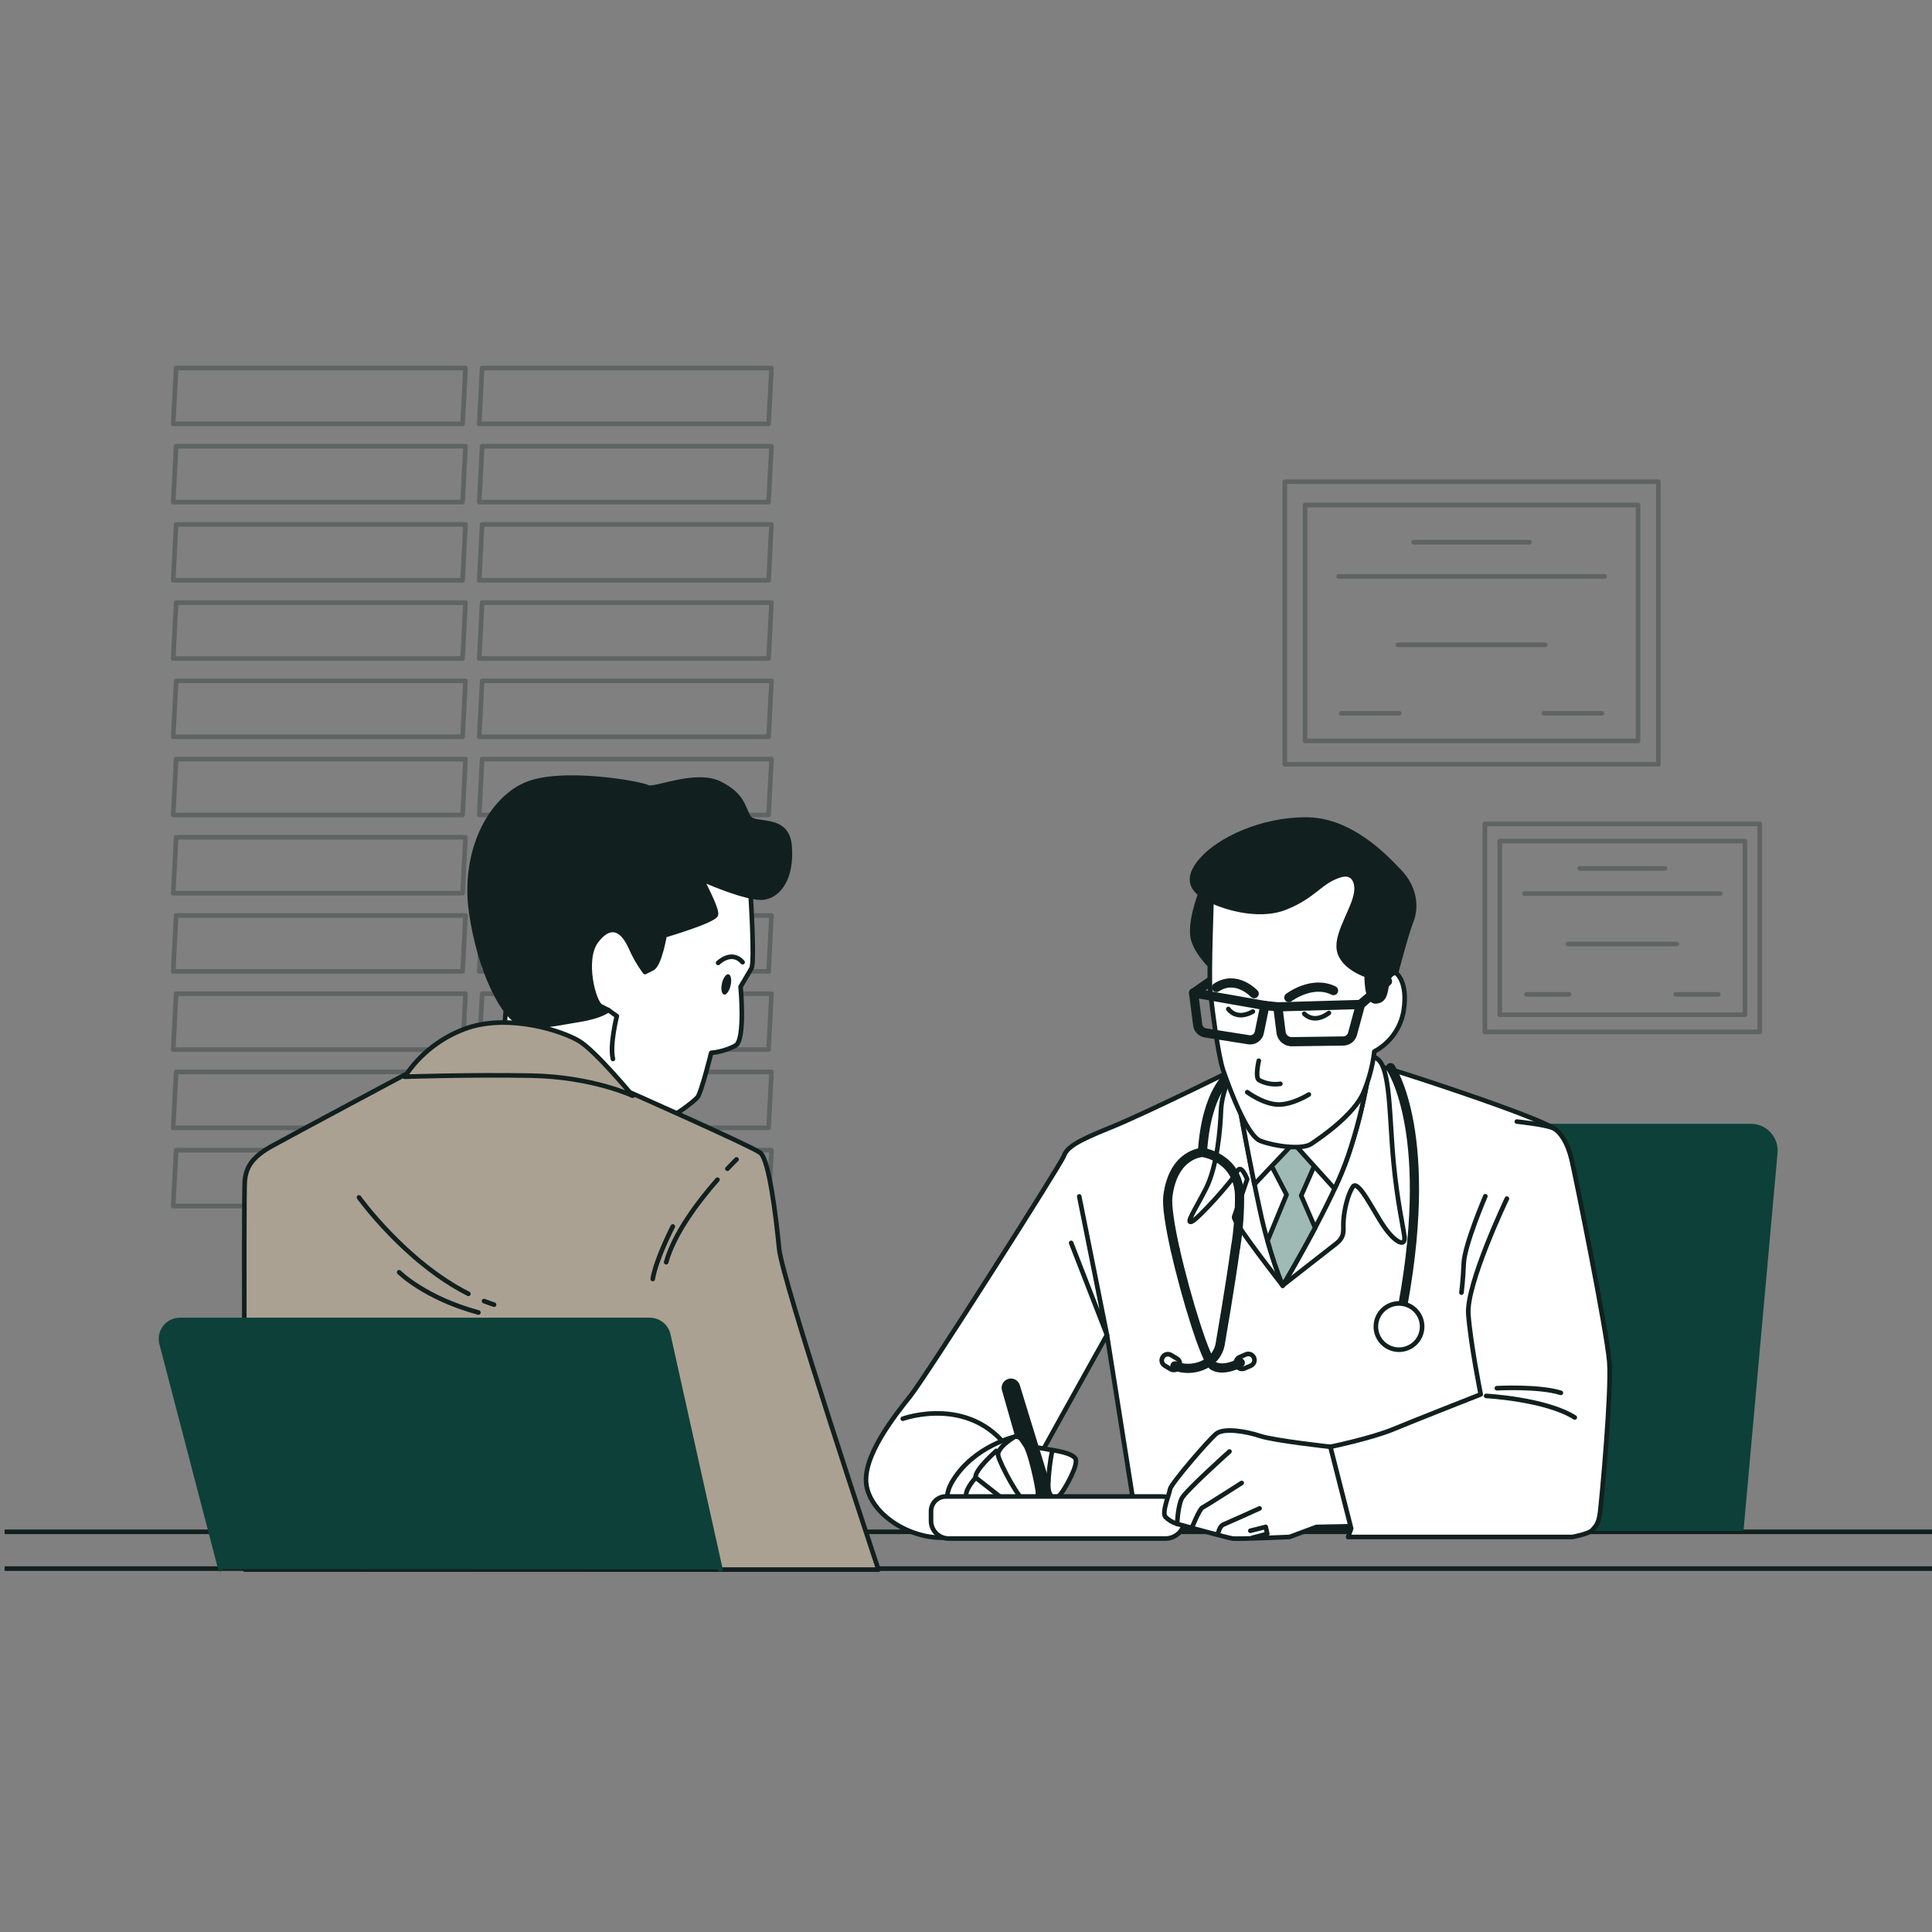 <svg width="420" height="420" viewBox="0 0 420 420" fill="none" xmlns="http://www.w3.org/2000/svg">
<rect x="0" y="0" width="420" height="420" fill="#808080" stroke="none"/>
<g clip-path="url(#clip0_185_28091)">
<g opacity="0.3">
<path d="M100.563 92.143H37.654L38.291 80H101.2L100.563 92.143Z" stroke="#11201E" stroke-linecap="round" stroke-linejoin="round"/>
<path d="M100.563 109.146H37.654L38.291 97.003H101.2L100.563 109.146Z" stroke="#11201E" stroke-linecap="round" stroke-linejoin="round"/>
<path d="M100.563 126.149H37.654L38.291 114.006H101.2L100.563 126.149Z" stroke="#11201E" stroke-linecap="round" stroke-linejoin="round"/>
<path d="M100.563 143.152H37.654L38.291 131.009H101.2L100.563 143.152Z" stroke="#11201E" stroke-linecap="round" stroke-linejoin="round"/>
<path d="M100.563 160.163H37.654L38.291 148.012H101.2L100.563 160.163Z" stroke="#11201E" stroke-linecap="round" stroke-linejoin="round"/>
<path d="M100.563 177.166H37.654L38.291 165.015H101.2L100.563 177.166Z" stroke="#11201E" stroke-linecap="round" stroke-linejoin="round"/>
<path d="M100.563 194.169H37.654L38.291 182.018H101.2L100.563 194.169Z" stroke="#11201E" stroke-linecap="round" stroke-linejoin="round"/>
<path d="M100.563 211.172H37.654L38.291 199.021H101.2L100.563 211.172Z" stroke="#11201E" stroke-linecap="round" stroke-linejoin="round"/>
<path d="M100.563 228.175H37.654L38.291 216.024H101.2L100.563 228.175Z" stroke="#11201E" stroke-linecap="round" stroke-linejoin="round"/>
<path d="M100.563 245.178H37.654L38.291 233.027H101.2L100.563 245.178Z" stroke="#11201E" stroke-linecap="round" stroke-linejoin="round"/>
<path d="M100.563 262.181H37.654L38.291 250.039H101.2L100.563 262.181Z" stroke="#11201E" stroke-linecap="round" stroke-linejoin="round"/>
<path d="M167.083 92.143H104.175L104.811 80H167.72L167.083 92.143Z" stroke="#11201E" stroke-linecap="round" stroke-linejoin="round"/>
<path d="M167.083 109.146H104.175L104.811 97.003H167.72L167.083 109.146Z" stroke="#11201E" stroke-linecap="round" stroke-linejoin="round"/>
<path d="M167.083 126.149H104.175L104.811 114.006H167.72L167.083 126.149Z" stroke="#11201E" stroke-linecap="round" stroke-linejoin="round"/>
<path d="M167.083 143.152H104.175L104.811 131.009H167.72L167.083 143.152Z" stroke="#11201E" stroke-linecap="round" stroke-linejoin="round"/>
<path d="M167.083 160.163H104.175L104.811 148.012H167.72L167.083 160.163Z" stroke="#11201E" stroke-linecap="round" stroke-linejoin="round"/>
<path d="M167.083 177.166H104.175L104.811 165.015H167.72L167.083 177.166Z" stroke="#11201E" stroke-linecap="round" stroke-linejoin="round"/>
<path d="M167.083 194.169H104.175L104.811 182.018H167.72L167.083 194.169Z" stroke="#11201E" stroke-linecap="round" stroke-linejoin="round"/>
<path d="M167.083 211.172H104.175L104.811 199.021H167.72L167.083 211.172Z" stroke="#11201E" stroke-linecap="round" stroke-linejoin="round"/>
<path d="M167.083 228.175H104.175L104.811 216.024H167.72L167.083 228.175Z" stroke="#11201E" stroke-linecap="round" stroke-linejoin="round"/>
<path d="M167.083 245.178H104.175L104.811 233.027H167.72L167.083 245.178Z" stroke="#11201E" stroke-linecap="round" stroke-linejoin="round"/>
<path d="M167.083 262.181H104.175L104.811 250.039H167.72L167.083 262.181Z" stroke="#11201E" stroke-linecap="round" stroke-linejoin="round"/>
</g>
<g opacity="0.3">
<path d="M360.519 104.713H279.316V166.146H360.519V104.713Z" stroke="#11201E" stroke-linecap="round" stroke-linejoin="round"/>
<path d="M356.102 109.791H283.716V161.076H356.102V109.791Z" stroke="#11201E" stroke-linecap="round" stroke-linejoin="round"/>
<path d="M307.322 117.869H332.504" stroke="#11201E" stroke-linecap="round" stroke-linejoin="round"/>
<path d="M291.015 125.311H348.812" stroke="#11201E" stroke-linecap="round" stroke-linejoin="round"/>
<path d="M303.895 140.185H335.932" stroke="#11201E" stroke-linecap="round" stroke-linejoin="round"/>
<path d="M291.585 155.068H304.18" stroke="#11201E" stroke-linecap="round" stroke-linejoin="round"/>
<path d="M335.647 155.068H348.234" stroke="#11201E" stroke-linecap="round" stroke-linejoin="round"/>
</g>
<g opacity="0.3">
<path d="M382.566 179.102H322.8V224.32H382.566V179.102Z" stroke="#11201E" stroke-linecap="round" stroke-linejoin="round"/>
<path d="M379.323 182.839H326.043V220.591H379.323V182.839Z" stroke="#11201E" stroke-linecap="round" stroke-linejoin="round"/>
<path d="M343.423 188.789H361.952" stroke="#11201E" stroke-linecap="round" stroke-linejoin="round"/>
<path d="M331.415 194.261H373.96" stroke="#11201E" stroke-linecap="round" stroke-linejoin="round"/>
<path d="M340.893 205.214H364.482" stroke="#11201E" stroke-linecap="round" stroke-linejoin="round"/>
<path d="M331.834 216.167H341.102" stroke="#11201E" stroke-linecap="round" stroke-linejoin="round"/>
<path d="M364.265 216.167H373.533" stroke="#11201E" stroke-linecap="round" stroke-linejoin="round"/>
</g>
<path d="M421 333H1" stroke="#11201E" stroke-linecap="round" stroke-linejoin="round"/>
<path d="M421 341H1" stroke="#11201E" stroke-linecap="round" stroke-linejoin="round"/>
<path d="M380.622 244.801H299.504C298.224 244.8 296.986 245.26 296.018 246.097C295.05 246.935 294.416 248.093 294.233 249.36L282.099 332.322H378.561L385.927 250.583C385.991 249.848 385.901 249.108 385.663 248.409C385.426 247.71 385.046 247.069 384.547 246.525C384.048 245.981 383.441 245.547 382.766 245.25C382.09 244.954 381.36 244.801 380.622 244.801Z" fill="#0D4039" stroke="#0D4039" stroke-linecap="round" stroke-linejoin="round"/>
<path d="M270.777 231.259C270.777 231.259 248.83 242.153 241.296 245.161C233.763 248.17 231.911 249.519 231.24 251.363C230.57 253.206 201.257 299.271 197.913 303.461C194.569 307.651 187.354 316.693 188.36 322.886C189.365 329.079 197.41 334.45 205.12 334.283C212.829 334.115 217.69 332.607 218.528 330.428C219.366 328.249 240.643 290.204 240.643 290.204L247.347 332.582H332.948C332.948 332.582 339.652 274.626 339.652 266.078C339.652 257.53 341.328 247.483 337.809 245.304C334.289 243.125 319.716 238.105 308.99 234.586C298.264 231.066 294.92 230.396 292.414 230.396C289.909 230.396 270.777 231.259 270.777 231.259Z" fill="white" stroke="#11201E" stroke-linecap="round" stroke-linejoin="round"/>
<path d="M268.456 231.561C268.456 231.561 265.607 236.924 265.439 241.281C265.272 245.639 264.601 253.675 262.087 258.536C259.573 263.396 257.73 266.078 259.071 265.567C260.411 265.055 268.113 256.525 268.951 254.673C269.789 252.821 271.129 256.349 271.129 256.349C271.129 256.349 268.615 263.547 268.28 264.553C267.945 265.558 278.831 279.461 278.831 279.461C278.831 279.461 288.216 272.095 290.395 270.419C292.574 268.743 291.903 267.402 292.071 265.223C292.239 263.044 292.909 259.868 294.074 258.025C295.239 256.181 298.607 263.405 300.945 266.757C303.283 270.109 305.638 271.282 305.303 268.768C304.968 266.254 303.795 261.393 302.957 252.846C302.119 244.298 302.286 234.083 300.107 230.899C297.929 227.714 286.498 227.086 278.998 226.549C276.949 226.321 274.876 226.669 273.014 227.554C271.151 228.439 269.573 229.827 268.456 231.561Z" fill="white" stroke="#11201E" stroke-linecap="round" stroke-linejoin="round"/>
<path d="M234.617 260.095L240.651 290.229L232.858 270.193" stroke="#11201E" stroke-linecap="round" stroke-linejoin="round"/>
<path d="M269.294 239.639C269.294 239.639 271.64 252.703 273.819 262.751C275.017 268.47 276.699 274.077 278.847 279.511C278.847 279.511 289.909 260.916 293.093 251.203C294.902 245.845 296.302 240.357 297.283 234.787H269.294V239.639Z" stroke="#11201E" stroke-linecap="round" stroke-linejoin="round"/>
<path d="M281.52 244.131L275.495 251.673L279.685 259.717L275.562 269.698C276.471 273.017 277.568 276.282 278.847 279.477C278.847 279.477 282.3 273.678 285.895 266.907L282.87 259.927L286.557 251.547L281.52 244.131Z" fill="#9FB9B5" stroke="#11201E" stroke-linecap="round" stroke-linejoin="round"/>
<path d="M269.294 234.779V239.639C269.294 239.639 270.911 248.656 272.705 257.463L281.185 248.513L290.127 258.419C291.245 256.067 292.233 253.656 293.085 251.195C294.893 245.836 296.294 240.349 297.275 234.779H269.294Z" fill="white" stroke="#11201E" stroke-linecap="round" stroke-linejoin="round"/>
<path d="M196.262 308.422C196.262 308.422 211.908 302.707 220.346 316.609" stroke="#11201E" stroke-linecap="round" stroke-linejoin="round"/>
<path d="M220.623 312.319C220.623 312.319 211.882 314.296 207.215 321.746C202.547 329.196 212.042 330.026 214.665 330.026C217.288 330.026 219.768 328.266 219.911 327.352C220.053 326.439 223.489 317.607 223.355 315.545C223.339 314.775 223.059 314.034 222.562 313.447C222.064 312.859 221.379 312.461 220.623 312.319Z" fill="white" stroke="#11201E" stroke-linecap="round" stroke-linejoin="round"/>
<path d="M216.6 315.403C216.6 315.403 211.765 319.593 212.092 321.269C212.419 322.945 219.592 329.397 220.975 328.467C221.224 328.34 221.446 328.165 221.628 327.952C221.81 327.74 221.948 327.493 222.034 327.227C222.121 326.961 222.154 326.68 222.132 326.401C222.109 326.122 222.032 325.85 221.905 325.601C221.511 324.973 216.6 315.403 216.6 315.403Z" fill="white" stroke="#11201E" stroke-linecap="round" stroke-linejoin="round"/>
<path d="M212.117 321.227C212.117 321.227 209.276 324.252 210.207 325.635C211.137 327.017 217.631 330.545 219.316 329.481C221 328.417 219.911 327.327 219.911 327.327L212.117 321.227Z" fill="white" stroke="#11201E" stroke-linecap="round" stroke-linejoin="round"/>
<path d="M228.76 315.243L222.944 314.238L224.31 322.609L230.251 322.794L228.76 315.243Z" fill="white" stroke="#11201E" stroke-linecap="round" stroke-linejoin="round"/>
<path d="M218.293 302.078L225.106 325.953L228.416 328.961V324.713L221.21 301.249C221.151 301.054 221.053 300.872 220.922 300.716C220.792 300.559 220.631 300.431 220.449 300.339C220.267 300.246 220.069 300.192 219.865 300.178C219.662 300.165 219.458 300.192 219.265 300.26C218.904 300.385 218.603 300.641 218.423 300.979C218.243 301.316 218.196 301.709 218.293 302.078Z" fill="#11201E" stroke="#11201E" stroke-linecap="round" stroke-linejoin="round"/>
<path d="M220.623 312.319C220.623 312.319 216.6 314.674 217.003 316.459C217.405 318.243 221.746 326.59 223.313 326.699C224.88 326.808 225.827 325.861 225.601 324.051C225.374 322.241 223.925 315.671 222.944 314.238C221.964 312.805 221.855 312.235 220.623 312.319Z" fill="white" stroke="#11201E" stroke-linecap="round" stroke-linejoin="round"/>
<path d="M228.76 315.243C228.76 315.243 233.042 315.78 233.788 317.087C234.534 318.394 231.542 323.607 230.587 324.797C229.631 325.987 227.922 325.936 227.872 322.919C227.952 320.34 228.249 317.773 228.76 315.243Z" fill="white" stroke="#11201E" stroke-linecap="round" stroke-linejoin="round"/>
<path d="M205.598 325.324H252.584C253.897 325.327 255.156 325.849 256.084 326.777C257.012 327.706 257.535 328.964 257.537 330.277C257.537 331.388 257.095 332.454 256.31 333.24C255.524 334.026 254.458 334.467 253.347 334.467H206.251C205.229 334.467 204.248 334.061 203.526 333.338C202.803 332.615 202.396 331.635 202.396 330.612V328.517C202.396 328.097 202.479 327.681 202.64 327.293C202.801 326.906 203.037 326.553 203.335 326.257C203.632 325.96 203.985 325.725 204.373 325.565C204.762 325.405 205.178 325.323 205.598 325.324Z" fill="white" stroke="#11201E" stroke-linecap="round" stroke-linejoin="round"/>
<path d="M289.213 314.523C289.213 314.523 276.987 313.182 273.97 312.176C270.953 311.171 266.093 310.333 264.417 311.673C262.741 313.014 254.537 322.567 254.361 323.732C254.185 324.897 252.517 328.76 253.355 329.766C254.058 330.466 254.921 330.984 255.869 331.274C255.869 331.274 266.763 334.291 267.928 334.459C269.093 334.626 280.322 334.124 280.322 334.124L286.188 331.945L294.392 331.777C294.392 331.777 294.56 334.459 294.727 327.922C294.895 321.386 289.213 314.523 289.213 314.523Z" fill="white" stroke="#11201E" stroke-linecap="round" stroke-linejoin="round"/>
<path d="M255.894 331.283C255.894 331.283 256.062 327.428 256.9 325.752C257.738 324.076 267.282 315.537 267.282 315.537" stroke="#11201E" stroke-linecap="round" stroke-linejoin="round"/>
<path d="M259.045 332.272C259.045 332.272 260.721 328.082 261.392 327.746C262.062 327.411 269.931 322.383 269.931 322.383" stroke="#11201E" stroke-linecap="round" stroke-linejoin="round"/>
<path d="M264.769 333.445C264.769 333.445 265.104 331.769 265.942 331.434C266.78 331.098 273.819 327.914 273.819 327.914" stroke="#11201E" stroke-linecap="round" stroke-linejoin="round"/>
<path d="M272.311 334.283L275.495 333.445L275.16 331.936L271.808 332.774" stroke="#11201E" stroke-linecap="round" stroke-linejoin="round"/>
<path d="M327.585 260.572C327.585 260.572 318.711 279.168 319.205 285.712C319.7 292.257 321.895 303.126 321.895 303.126C321.895 303.126 307.825 308.648 302.965 310.668C298.105 312.688 289.213 314.523 289.213 314.523L293.73 332.28L293.068 334.124H341.806C341.806 334.124 345.493 333.453 346.164 332.615C346.834 331.777 347.505 331.442 347.84 328.76C348.175 326.079 350.354 302.632 349.851 296.078C349.348 289.525 342.477 255.544 341.639 252.025C340.801 248.505 339.301 246.159 337.792 245.321C336.284 244.483 329.747 243.821 329.747 243.821" fill="white"/>
<path d="M327.585 260.572C327.585 260.572 318.711 279.168 319.205 285.712C319.7 292.257 321.895 303.126 321.895 303.126C321.895 303.126 307.825 308.648 302.965 310.668C298.105 312.688 289.213 314.523 289.213 314.523L293.73 332.28L293.068 334.124H341.806C341.806 334.124 345.493 333.453 346.164 332.615C346.834 331.777 347.505 331.442 347.84 328.76C348.175 326.079 350.354 302.632 349.851 296.078C349.348 289.525 342.477 255.544 341.639 252.025C340.801 248.505 339.301 246.159 337.792 245.321C336.284 244.483 329.747 243.821 329.747 243.821" stroke="#11201E" stroke-linecap="round" stroke-linejoin="round"/>
<path d="M323.068 303.461C323.068 303.461 335.965 304.131 342.342 308.146" stroke="#11201E" stroke-linecap="round" stroke-linejoin="round"/>
<path d="M325.406 301.785C325.406 301.785 334.457 301.282 339.317 302.791" stroke="#11201E" stroke-linecap="round" stroke-linejoin="round"/>
<path d="M322.901 260.053C322.901 260.053 318.375 270.612 318.208 274.634C318.04 278.656 317.705 281.003 317.705 281.003" stroke="#11201E" stroke-linecap="round" stroke-linejoin="round"/>
<path d="M302.294 232.097C302.294 232.097 312.51 246.645 304.297 287.212" stroke="#11201E" stroke-width="2" stroke-linecap="round" stroke-linejoin="round"/>
<path d="M309.158 288.385C309.158 287.391 308.863 286.419 308.31 285.592C307.758 284.765 306.972 284.121 306.054 283.74C305.135 283.36 304.124 283.26 303.149 283.454C302.173 283.648 301.277 284.127 300.574 284.83C299.871 285.533 299.392 286.429 299.198 287.405C299.004 288.38 299.104 289.391 299.484 290.31C299.865 291.228 300.509 292.014 301.336 292.566C302.163 293.119 303.135 293.413 304.13 293.413C305.463 293.413 306.742 292.884 307.685 291.941C308.628 290.998 309.158 289.719 309.158 288.385Z" fill="white" stroke="#11201E" stroke-linecap="round" stroke-linejoin="round"/>
<path d="M267.425 233.605C267.425 233.605 262.238 236.957 261.4 250.525" stroke="#11201E" stroke-width="2" stroke-linecap="round" stroke-linejoin="round"/>
<path d="M268.607 271.081C267.341 280.232 265.615 290.062 265.255 292.215C264.417 296.824 258.944 298.433 255.425 296.925" stroke="#11201E" stroke-width="2" stroke-linecap="round" stroke-linejoin="round"/>
<path d="M255.483 271.684C254.335 266.556 253.631 262.106 253.883 260.069C255.056 250.692 261.425 250.525 261.425 250.525C261.425 250.525 268.967 251.53 269.461 259.575C269.513 263.427 269.233 267.277 268.623 271.081" stroke="#11201E" stroke-width="2" stroke-linecap="round" stroke-linejoin="round"/>
<path d="M269.629 296.254C269.629 296.254 266.11 298.265 263.763 296.925C262.18 296.02 257.897 282.377 255.484 271.684" stroke="#11201E" stroke-width="2" stroke-linecap="round" stroke-linejoin="round"/>
<path d="M270.856 294.438L269.47 295.035C268.803 295.323 268.495 296.097 268.783 296.764L268.8 296.803C269.087 297.47 269.861 297.778 270.529 297.49L271.914 296.893C272.581 296.605 272.889 295.831 272.601 295.164L272.585 295.125C272.297 294.458 271.523 294.15 270.856 294.438Z" stroke="#11201E" stroke-linecap="round" stroke-linejoin="round"/>
<path d="M255.859 295.347L254.566 294.57C253.943 294.196 253.135 294.398 252.761 295.021L252.739 295.056C252.365 295.679 252.567 296.488 253.19 296.862L254.483 297.638C255.106 298.013 255.914 297.811 256.288 297.188L256.31 297.152C256.684 296.529 256.482 295.721 255.859 295.347Z" stroke="#11201E" stroke-linecap="round" stroke-linejoin="round"/>
<path d="M261.425 193.071C261.425 193.071 258.744 199.432 259.246 203.454C259.749 207.477 265.112 211.834 265.112 211.834C265.112 211.834 266.956 193.909 266.956 193.239C266.956 192.569 263.596 191.06 261.425 193.071Z" fill="#11201E" stroke="#11201E" stroke-linecap="round" stroke-linejoin="round"/>
<path d="M259.498 215.857L263.059 213.368" stroke="#11201E" stroke-width="2" stroke-linecap="round" stroke-linejoin="round"/>
<path d="M263.428 194.245C263.428 194.245 262.758 212.002 263.093 215.345C263.428 218.689 264.769 229.415 265.942 232.767C267.115 236.119 270.97 246.837 273.987 248.011C277.004 249.184 283.029 250.022 285.04 248.681C287.051 247.34 294.417 242.321 296.429 237.46C297.621 234.626 298.411 231.639 298.775 228.586C300.447 227.694 301.892 226.428 302.996 224.888C304.101 223.347 304.835 221.573 305.144 219.703C306.149 213.334 303.468 211.499 303.468 211.499L303.635 200.437C303.635 200.437 301.792 192.736 296.931 188.546C292.071 184.356 286.381 184.021 280.515 187.205C274.649 190.39 263.428 194.245 263.428 194.245Z" fill="white" stroke="#11201E" stroke-linecap="round" stroke-linejoin="round"/>
<path d="M294.92 193.239C294.92 193.239 295.088 188.881 290.906 190.39C286.724 191.898 285.71 194.747 279.509 197.261C273.308 199.775 265.104 196.926 262.263 195.25C259.422 193.574 257.403 191.228 261.258 186.87C265.112 182.513 274.154 178.163 283.884 178.163C293.613 178.163 301.138 186.2 304.322 189.552C307.507 192.904 308.01 197.094 306.836 200.102C305.663 203.111 303.484 211.499 303.484 211.499C303.484 211.499 302.144 211.331 301.641 213.334C301.138 215.337 301.306 217.524 299.127 217.692C296.948 217.859 297.116 212.002 297.116 212.002C297.116 212.002 291.761 210.326 291.09 206.471C290.42 202.616 294.92 196.926 294.92 193.239Z" fill="#11201E" stroke="#11201E" stroke-linecap="round" stroke-linejoin="round"/>
<path d="M274.967 218.588L259.473 215.857L260.369 222.804C260.424 223.236 260.617 223.638 260.919 223.952C261.221 224.266 261.616 224.475 262.045 224.547L271.464 226.03C271.982 226.113 272.512 225.992 272.942 225.692C273.373 225.392 273.669 224.936 273.769 224.421L274.967 218.588Z" stroke="#11201E" stroke-width="2" stroke-linecap="round" stroke-linejoin="round"/>
<path d="M277.791 218.882L295.758 218.362L293.998 224.865C293.846 225.303 293.557 225.68 293.173 225.94C292.79 226.2 292.332 226.328 291.869 226.306L280.975 226.457C280.411 226.496 279.851 226.33 279.398 225.99C278.946 225.65 278.631 225.159 278.512 224.605L277.791 218.882Z" stroke="#11201E" stroke-width="2" stroke-linecap="round" stroke-linejoin="round"/>
<path d="M274.992 218.588L277.791 218.882" stroke="#11201E" stroke-width="2" stroke-linecap="round" stroke-linejoin="round"/>
<path d="M295.758 218.362L301.624 213.334" stroke="#11201E" stroke-width="2" stroke-linecap="round" stroke-linejoin="round"/>
<path d="M280.18 216.854C280.18 216.854 285.208 213.007 289.9 215.345" stroke="#11201E" stroke-width="2" stroke-linecap="round" stroke-linejoin="round"/>
<path d="M272.646 216.016C272.646 216.016 268.791 211.826 264.434 214.675" stroke="#11201E" stroke-width="2" stroke-linecap="round" stroke-linejoin="round"/>
<path d="M273.652 230.589C273.652 230.589 272.814 234.108 273.652 234.779C275.078 235.566 276.725 235.861 278.336 235.617" stroke="#11201E" stroke-linecap="round" stroke-linejoin="round"/>
<path d="M271.138 237.427C271.138 237.427 274.49 239.941 277.674 240.108C280.859 240.276 284.537 237.929 284.537 237.929" stroke="#11201E" stroke-linecap="round" stroke-linejoin="round"/>
<path d="M283.532 220.373C283.532 220.373 285.543 222.72 288.895 220.206" stroke="#11201E" stroke-linecap="round" stroke-linejoin="round"/>
<path d="M267.031 219.343C267.031 219.343 268.707 221.94 272.361 219.904" stroke="#11201E" stroke-linecap="round" stroke-linejoin="round"/>
<path d="M163.094 193.222C163.094 193.222 164.159 209.186 163.354 210.519L160.999 214.507C160.999 214.507 162.064 225.955 159.935 227.279C158.286 228.162 156.477 228.706 154.614 228.879C154.614 228.879 152.485 237.393 151.681 238.458C150.876 239.522 146.091 242.983 144.499 243.486C142.907 243.988 137.845 244.323 125.87 237.1C113.895 229.876 109.37 227.522 109.638 223.533C109.907 219.544 110.476 215.019 110.476 215.019C110.476 215.019 111.809 195.854 114.205 190.004C116.602 184.155 146.938 180.954 153.591 182.555C160.245 184.155 163.094 193.222 163.094 193.222Z" fill="white" stroke="#11201E" stroke-linecap="round" stroke-linejoin="round"/>
<path d="M132.222 219.561L134.091 220.893C134.091 220.893 132.491 227.279 133.253 230.212" stroke="#11201E" stroke-linecap="round" stroke-linejoin="round"/>
<path d="M158.829 214.214C158.561 215.438 157.916 216.326 157.396 216.209C156.876 216.091 156.667 215.019 156.943 213.795C157.22 212.572 157.857 211.683 158.376 211.801C158.896 211.918 159.105 212.999 158.829 214.214Z" fill="#11201E"/>
<path d="M156.114 209.329C156.114 209.329 159.013 206.429 161.435 209.169" stroke="#11201E" stroke-linecap="round" stroke-linejoin="round"/>
<path d="M152.452 191.094C152.452 191.094 155.904 197.479 155.645 198.812C155.385 200.144 144.466 203.337 144.466 203.337C144.466 203.337 143.401 209.722 141.801 210.519L140.209 211.315C138.932 209.581 137.861 207.705 137.016 205.725C135.156 201.736 132.491 200.697 129.566 204.661C126.641 208.625 129.03 217.968 130.63 218.765L132.223 219.561C132.223 219.561 130.89 220.893 125.837 221.698C120.784 222.502 117.055 223.558 113.334 222.494C109.613 221.429 104.284 211.315 102.44 198.275C100.596 185.236 106.429 174.066 114.172 170.621C121.915 167.177 139.454 170.353 140.778 171.149C142.103 171.945 151.161 167.697 156.483 170.353C161.804 173.01 161.511 175.943 162.868 177.803C164.226 179.663 171.114 177.275 171.65 183.929C172.187 190.583 169.522 194.571 166.061 195.099C162.6 195.627 152.452 191.094 152.452 191.094Z" fill="#11201E" stroke="#11201E" stroke-linecap="round" stroke-linejoin="round"/>
<path d="M89.442 232.868C89.442 232.868 63.942 246.469 59.082 249.159C54.221 251.849 53.492 254.262 53.216 256.701C52.939 259.139 53.216 341.213 53.216 341.213H190.958C190.958 341.213 170.066 278.489 169.379 271.483C168.692 264.477 167.2 252.05 165.256 250.592C163.312 249.134 135.859 236.991 135.859 236.991C135.859 236.991 129.298 229.952 113.761 229.952C98.225 229.952 89.442 232.868 89.442 232.868Z" fill="#ABA193" stroke="#11201E" stroke-linecap="round" stroke-linejoin="round"/>
<path d="M105.23 282.838C105.951 283.123 106.68 283.383 107.409 283.626" stroke="#11201E" stroke-linecap="round" stroke-linejoin="round"/>
<path d="M78.037 260.312C78.037 260.312 88.093 274.341 101.828 281.263" stroke="#11201E" stroke-linecap="round" stroke-linejoin="round"/>
<path d="M86.769 276.578C86.769 276.578 92.35 282.168 104.007 285.327" stroke="#11201E" stroke-linecap="round" stroke-linejoin="round"/>
<path d="M155.971 256.449C152.091 260.857 146.628 267.905 144.818 274.391" stroke="#11201E" stroke-linecap="round" stroke-linejoin="round"/>
<path d="M160.111 252.05C160.111 252.05 159.34 252.796 158.133 254.078" stroke="#11201E" stroke-linecap="round" stroke-linejoin="round"/>
<path d="M146.267 266.623C146.267 266.623 142.622 273.662 141.901 278.036" stroke="#11201E" stroke-linecap="round" stroke-linejoin="round"/>
<path d="M87.984 234.075C87.984 234.075 102.071 233.589 115.429 233.832C128.787 234.075 137.535 238.206 137.535 238.206C137.535 238.206 129.516 228.494 125.879 226.306C122.242 224.119 111.063 220.44 101.837 223.39C96.153 225.3 91.275 229.062 87.984 234.075Z" fill="#ABA193" stroke="#11201E" stroke-linecap="round" stroke-linejoin="round"/>
<path d="M47.928 341.121L35.09 291.897C34.965 291.299 34.975 290.681 35.12 290.088C35.264 289.495 35.539 288.941 35.924 288.467C36.31 287.994 36.796 287.612 37.347 287.35C37.899 287.088 38.502 286.952 39.112 286.953H141.256C142.195 286.953 143.105 287.274 143.836 287.863C144.567 288.451 145.076 289.271 145.278 290.187L156.617 341.171" fill="#0D4039"/>
<path d="M47.928 341.121L35.09 291.897C34.965 291.299 34.975 290.681 35.12 290.088C35.264 289.495 35.539 288.941 35.924 288.467C36.31 287.994 36.796 287.612 37.347 287.35C37.899 287.088 38.502 286.952 39.112 286.953H141.256C142.195 286.953 143.105 287.274 143.836 287.863C144.567 288.451 145.076 289.271 145.278 290.187L156.617 341.171" stroke="#0D4039" stroke-linecap="round" stroke-linejoin="round"/>
</g>
<defs>
<clipPath id="clip0_185_28091">
<rect width="419" height="419" fill="white" transform="translate(1 1)"/>
</clipPath>
</defs>
</svg>
